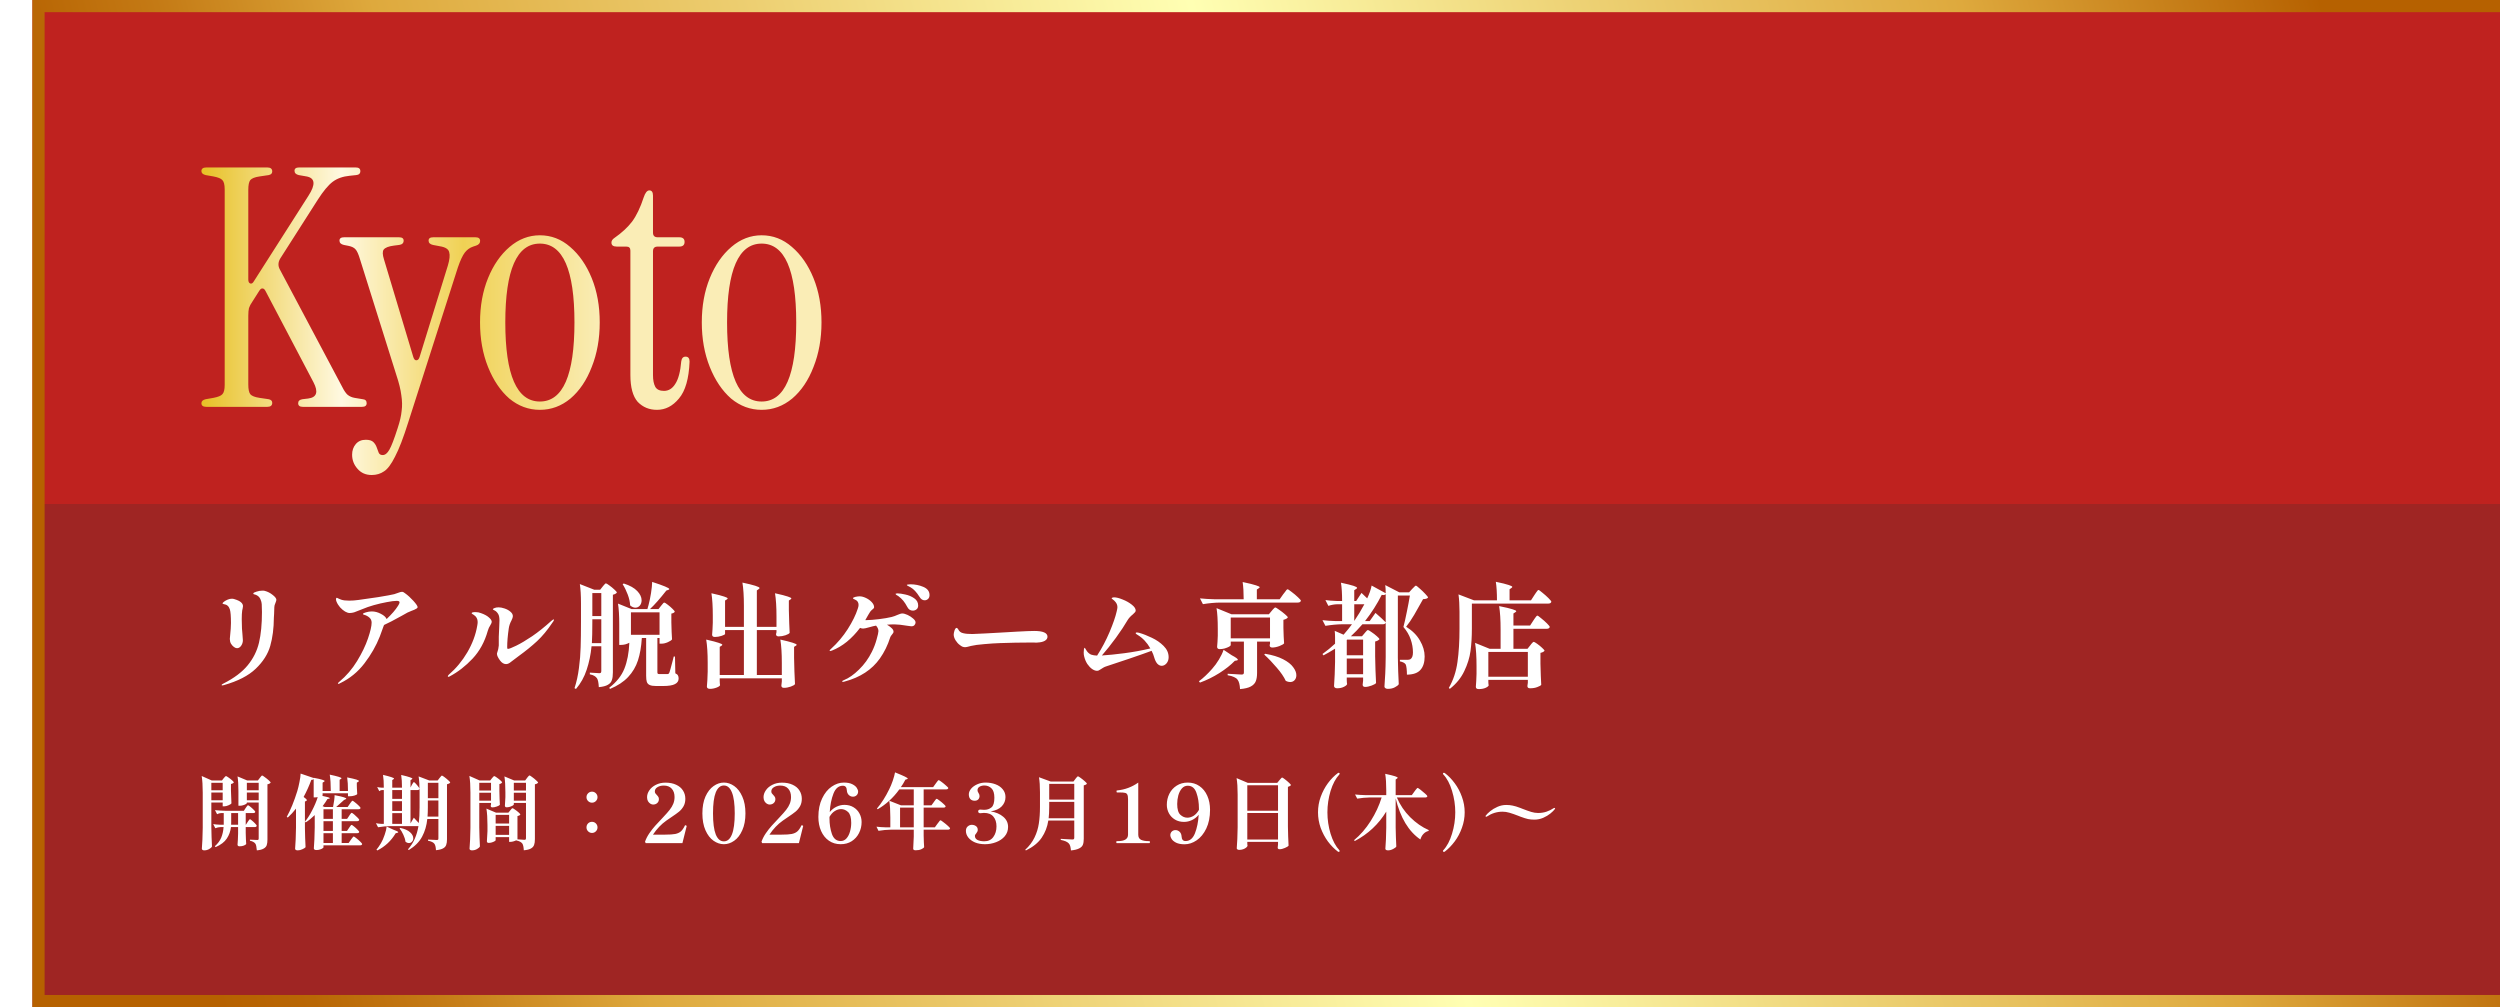 <svg width="350" height="141" viewBox="0 0 350 141" fill="none" xmlns="http://www.w3.org/2000/svg">
<g filter="url(#filter0_ii_42_10275)">
<rect width="350" height="141" fill="url(#paint0_linear_42_10275)"/>
<rect x="0.851" y="0.851" width="348.297" height="139.297" stroke="url(#paint1_linear_42_10275)" stroke-width="1.703"/>
<path d="M24.355 56.959C23.89 56.959 23.657 56.788 23.657 56.447C23.657 56.167 23.858 55.981 24.262 55.888L25.332 55.702C25.984 55.578 26.403 55.407 26.589 55.19C26.807 54.972 26.915 54.538 26.915 53.886V26.516C26.915 25.864 26.807 25.43 26.589 25.212C26.403 24.995 25.984 24.825 25.332 24.7L24.262 24.514C23.858 24.421 23.657 24.235 23.657 23.956C23.657 23.614 23.89 23.444 24.355 23.444H32.873C33.339 23.444 33.572 23.63 33.572 24.002C33.572 24.282 33.401 24.452 33.06 24.514L31.803 24.7C31.151 24.794 30.717 24.964 30.499 25.212C30.313 25.461 30.22 25.911 30.22 26.562V39.13C30.22 39.441 30.313 39.627 30.499 39.689C30.686 39.751 30.856 39.642 31.011 39.363L38.645 27.4C39.669 25.818 39.576 24.918 38.366 24.7L37.295 24.514C36.892 24.421 36.69 24.219 36.69 23.909C36.69 23.599 36.908 23.444 37.342 23.444H45.255C45.69 23.444 45.907 23.614 45.907 23.956C45.907 24.297 45.705 24.483 45.302 24.514L44.417 24.607C43.455 24.7 42.664 24.98 42.043 25.445C41.423 25.911 40.724 26.749 39.949 27.959L34.689 36.198C34.378 36.725 34.363 37.237 34.642 37.734L43.393 54.212C43.642 54.709 43.89 55.066 44.138 55.283C44.417 55.5 44.743 55.64 45.116 55.702L46.233 55.888C46.605 55.919 46.791 56.105 46.791 56.447C46.791 56.788 46.574 56.959 46.14 56.959H37.854C37.42 56.959 37.202 56.788 37.202 56.447C37.202 56.136 37.404 55.95 37.807 55.888L38.599 55.795C39.809 55.64 40.057 54.879 39.344 53.514L32.641 40.76C32.517 40.511 32.377 40.387 32.222 40.387C32.066 40.356 31.911 40.465 31.756 40.713L30.779 42.249C30.561 42.559 30.406 42.854 30.313 43.134C30.251 43.413 30.22 43.77 30.22 44.204V53.84C30.22 54.491 30.313 54.941 30.499 55.19C30.717 55.438 31.151 55.609 31.803 55.702L33.06 55.888C33.401 55.95 33.572 56.121 33.572 56.4C33.572 56.772 33.339 56.959 32.873 56.959H24.355ZM47.501 66.501C46.663 66.501 45.996 66.206 45.499 65.617C45.003 65.058 44.755 64.406 44.755 63.661C44.755 63.072 44.925 62.575 45.267 62.172C45.608 61.769 46.073 61.567 46.663 61.567C47.16 61.567 47.516 61.675 47.734 61.893C47.951 62.11 48.106 62.358 48.199 62.637C48.292 62.917 48.385 63.165 48.478 63.382C48.572 63.599 48.758 63.708 49.037 63.708C49.378 63.708 49.689 63.46 49.968 62.963C50.247 62.498 50.635 61.489 51.132 59.938C51.442 59.007 51.628 58.2 51.69 57.517C51.783 56.834 51.768 56.105 51.644 55.329C51.551 54.553 51.318 53.607 50.945 52.49L45.872 36.337C45.654 35.593 45.437 35.112 45.22 34.895C45.034 34.677 44.724 34.522 44.289 34.429L43.591 34.289C43.187 34.196 42.986 33.995 42.986 33.684C42.986 33.374 43.203 33.219 43.637 33.219H51.318C51.752 33.219 51.969 33.374 51.969 33.684C51.969 34.026 51.768 34.227 51.364 34.289L50.62 34.383C49.875 34.476 49.394 34.662 49.177 34.941C48.99 35.189 49.006 35.655 49.223 36.337L53.319 49.976C53.413 50.287 53.552 50.442 53.738 50.442C53.956 50.442 54.111 50.287 54.204 49.976L58.16 37.175C58.409 36.337 58.471 35.717 58.347 35.313C58.254 34.879 57.819 34.6 57.043 34.476L56.066 34.289C55.662 34.196 55.461 33.995 55.461 33.684C55.461 33.374 55.678 33.219 56.112 33.219H62.024C62.458 33.219 62.676 33.389 62.676 33.731C62.676 34.041 62.489 34.258 62.117 34.383L61.698 34.522C61.233 34.677 60.845 34.957 60.534 35.36C60.224 35.763 59.898 36.462 59.557 37.455L52.621 59.1C51.938 61.272 51.318 62.886 50.759 63.941C50.232 64.996 49.72 65.679 49.223 65.989C48.727 66.33 48.153 66.501 47.501 66.501ZM71.042 57.377C69.46 57.377 68.032 56.85 66.76 55.795C65.519 54.709 64.526 53.235 63.781 51.373C63.036 49.511 62.664 47.432 62.664 45.135C62.664 42.839 63.036 40.775 63.781 38.944C64.526 37.113 65.534 35.655 66.806 34.569C68.079 33.483 69.491 32.94 71.042 32.94C72.625 32.94 74.037 33.483 75.278 34.569C76.551 35.655 77.559 37.113 78.304 38.944C79.049 40.775 79.421 42.839 79.421 45.135C79.421 47.432 79.049 49.511 78.304 51.373C77.59 53.235 76.597 54.709 75.325 55.795C74.052 56.85 72.625 57.377 71.042 57.377ZM71.042 56.214C74.27 56.214 75.883 52.521 75.883 45.135C75.883 37.781 74.27 34.103 71.042 34.103C67.815 34.103 66.201 37.781 66.201 45.135C66.201 52.521 67.815 56.214 71.042 56.214ZM87.437 57.377C86.351 57.377 85.451 57.005 84.737 56.26C84.054 55.484 83.713 54.228 83.713 52.49V35.081C83.713 34.708 83.527 34.522 83.154 34.522H81.805C81.308 34.522 81.06 34.336 81.06 33.964C81.06 33.715 81.199 33.498 81.479 33.312C82.503 32.598 83.325 31.838 83.946 31.031C84.566 30.193 85.109 29.061 85.575 27.633C85.792 26.981 86.056 26.655 86.366 26.655C86.708 26.655 86.878 26.904 86.878 27.4V32.567C86.878 33.002 87.096 33.219 87.53 33.219H90.556C91.052 33.219 91.3 33.436 91.3 33.87C91.3 34.305 91.052 34.522 90.556 34.522H87.53C87.096 34.522 86.878 34.739 86.878 35.174V52.536C86.878 53.219 86.987 53.762 87.204 54.166C87.421 54.538 87.825 54.724 88.414 54.724C89.066 54.724 89.594 54.398 89.997 53.747C90.431 53.095 90.711 52.04 90.835 50.581C90.897 50.147 91.099 49.93 91.44 49.93C91.812 49.93 91.999 50.162 91.999 50.628C91.906 53.017 91.409 54.74 90.509 55.795C89.64 56.85 88.616 57.377 87.437 57.377ZM102.09 57.377C100.507 57.377 99.08 56.85 97.807 55.795C96.566 54.709 95.573 53.235 94.828 51.373C94.084 49.511 93.711 47.432 93.711 45.135C93.711 42.839 94.084 40.775 94.828 38.944C95.573 37.113 96.582 35.655 97.854 34.569C99.126 33.483 100.538 32.94 102.09 32.94C103.672 32.94 105.084 33.483 106.326 34.569C107.598 35.655 108.607 37.113 109.351 38.944C110.096 40.775 110.469 42.839 110.469 45.135C110.469 47.432 110.096 49.511 109.351 51.373C108.638 53.235 107.645 54.709 106.372 55.795C105.1 56.85 103.672 57.377 102.09 57.377ZM102.09 56.214C105.317 56.214 106.931 52.521 106.931 45.135C106.931 37.781 105.317 34.103 102.09 34.103C98.862 34.103 97.249 37.781 97.249 45.135C97.249 52.521 98.862 56.214 102.09 56.214Z" fill="url(#paint2_linear_42_10275)"/>
<path d="M26.569 95.963C26.516 95.963 26.49 95.942 26.49 95.899C26.49 95.868 26.511 95.836 26.553 95.804C26.607 95.772 26.67 95.735 26.744 95.693C28.228 94.94 29.356 94.093 30.13 93.15C30.914 92.196 31.444 91.136 31.719 89.971C31.995 88.805 32.133 87.374 32.133 85.679C32.133 85.414 32.122 85.049 32.101 84.582C32.09 84.37 32.037 84.159 31.942 83.947C31.857 83.724 31.725 83.549 31.544 83.422C31.417 83.337 31.301 83.279 31.195 83.247C31.089 83.215 31.015 83.194 30.972 83.184C30.94 83.162 30.924 83.131 30.924 83.088C30.924 83.004 31.068 82.919 31.354 82.834C31.64 82.739 31.915 82.691 32.18 82.691C32.35 82.691 32.466 82.701 32.53 82.723C32.933 82.829 33.303 83.019 33.642 83.295C33.982 83.56 34.151 83.788 34.151 83.978C34.151 84.053 34.109 84.196 34.024 84.407C33.918 84.641 33.865 84.837 33.865 84.996C33.865 85.218 33.854 85.531 33.833 85.933C33.812 86.188 33.801 86.373 33.801 86.49C33.791 87.963 33.621 89.277 33.293 90.432C32.964 91.576 32.286 92.641 31.258 93.626C30.241 94.601 28.758 95.364 26.808 95.915C26.649 95.947 26.569 95.963 26.569 95.963ZM28.636 90.749C28.509 90.749 28.366 90.691 28.207 90.575C28.048 90.458 27.91 90.304 27.793 90.114C27.687 89.912 27.634 89.69 27.634 89.446L27.666 89.096C27.751 88.302 27.793 87.677 27.793 87.221C27.793 86.257 27.74 85.615 27.634 85.298C27.497 84.874 27.221 84.635 26.808 84.582C26.681 84.561 26.617 84.524 26.617 84.471C26.617 84.418 26.686 84.339 26.824 84.233C26.962 84.127 27.131 84.031 27.332 83.947C27.534 83.862 27.73 83.819 27.921 83.819C28.037 83.819 28.143 83.835 28.238 83.867C28.705 84.005 29.028 84.159 29.208 84.328C29.388 84.487 29.478 84.667 29.478 84.868C29.478 84.953 29.462 85.059 29.43 85.186C29.399 85.303 29.378 85.398 29.367 85.472C29.325 85.759 29.303 86.161 29.303 86.68C29.303 86.967 29.314 87.406 29.335 88L29.399 88.763C29.441 89.165 29.462 89.457 29.462 89.637C29.462 89.912 29.383 90.167 29.224 90.4C29.065 90.633 28.869 90.749 28.636 90.749ZM52.144 83.041C52.547 83.327 52.944 83.687 53.336 84.121C53.728 84.556 53.924 84.847 53.924 84.996C53.924 85.07 53.882 85.133 53.797 85.186C53.596 85.314 53.352 85.425 53.066 85.52C52.875 85.594 52.69 85.674 52.509 85.759L51.715 86.204C50.613 86.818 49.786 87.247 49.235 87.491L49.187 87.587C49.081 87.915 48.896 88.424 48.631 89.112C48.123 90.405 47.407 91.656 46.485 92.864C45.563 94.071 44.43 94.999 43.084 95.645C42.978 95.709 42.898 95.74 42.846 95.74C42.792 95.74 42.766 95.714 42.766 95.661C42.766 95.629 42.835 95.555 42.973 95.438C43.947 94.623 44.774 93.658 45.452 92.546C46.13 91.433 46.639 90.379 46.978 89.382C47.317 88.386 47.487 87.65 47.487 87.173C47.487 86.876 47.381 86.638 47.169 86.458C46.957 86.267 46.687 86.129 46.358 86.045C46.305 86.023 46.279 85.992 46.279 85.949C46.279 85.875 46.416 85.801 46.692 85.727C46.968 85.642 47.238 85.6 47.503 85.6C47.937 85.6 48.361 85.711 48.774 85.933C49.198 86.145 49.468 86.389 49.585 86.665C50.305 85.986 50.84 85.367 51.19 84.805C51.328 84.593 51.397 84.434 51.397 84.328C51.397 84.19 51.264 84.121 50.999 84.121C50.671 84.121 50.21 84.18 49.617 84.296C49.034 84.402 48.419 84.545 47.773 84.725C47.264 84.863 46.666 85.075 45.977 85.361C45.574 85.531 45.261 85.653 45.039 85.727C44.816 85.79 44.605 85.822 44.403 85.822C44.223 85.822 44.011 85.753 43.767 85.615C43.524 85.467 43.291 85.271 43.068 85.027C42.846 84.773 42.676 84.498 42.559 84.201C42.517 84.084 42.496 83.984 42.496 83.899C42.496 83.761 42.533 83.692 42.607 83.692C42.649 83.692 42.734 83.729 42.861 83.803C42.989 83.867 43.105 83.915 43.211 83.947C43.465 84.042 43.842 84.09 44.34 84.09C44.763 84.09 45.198 84.058 45.643 83.994C46.332 83.909 47.254 83.777 48.409 83.597C49.574 83.406 50.321 83.268 50.65 83.184C50.862 83.12 51.015 83.067 51.111 83.025C51.407 82.908 51.625 82.85 51.762 82.85C51.858 82.85 51.985 82.913 52.144 83.041ZM66.306 92.975C65.999 92.975 65.718 92.805 65.463 92.466C65.177 92.074 65.034 91.767 65.034 91.544C65.034 91.47 65.05 91.396 65.082 91.322C65.188 91.046 65.257 90.728 65.289 90.368V89.7V89.144C65.31 88.498 65.331 88.026 65.352 87.73C65.373 87.284 65.384 86.998 65.384 86.871C65.384 86.469 65.326 86.166 65.209 85.965C65.061 85.722 64.897 85.557 64.716 85.472C64.547 85.388 64.462 85.335 64.462 85.314C64.462 85.239 64.542 85.176 64.701 85.123C64.859 85.059 65.05 85.027 65.273 85.027C65.506 85.027 65.781 85.08 66.099 85.186C66.417 85.292 66.687 85.441 66.91 85.631C67.143 85.822 67.26 86.034 67.26 86.267C67.26 86.405 67.196 86.601 67.069 86.855C66.868 87.226 66.74 87.597 66.687 87.968C66.539 88.985 66.465 89.87 66.465 90.622C66.465 90.771 66.497 90.845 66.56 90.845C66.73 90.845 67.117 90.697 67.721 90.4C68.335 90.103 69.077 89.663 69.946 89.081C70.815 88.487 71.71 87.772 72.632 86.935C72.812 86.786 72.923 86.712 72.966 86.712C72.976 86.712 72.987 86.718 72.998 86.728C73.008 86.739 73.013 86.755 73.013 86.776C73.013 86.861 72.945 86.988 72.807 87.157C72.097 88.217 71.376 89.086 70.645 89.764C69.914 90.442 69.066 91.131 68.102 91.83C67.646 92.159 67.281 92.434 67.005 92.657C66.761 92.869 66.528 92.975 66.306 92.975ZM58.231 94.755C58.178 94.755 58.152 94.728 58.152 94.675C58.152 94.623 58.2 94.548 58.295 94.453C59.312 93.573 60.176 92.53 60.886 91.322C61.596 90.103 62.057 88.869 62.269 87.618C62.311 87.406 62.332 87.226 62.332 87.078C62.332 86.643 62.147 86.31 61.776 86.076C61.755 86.066 61.702 86.034 61.617 85.981C61.532 85.928 61.49 85.886 61.49 85.854C61.49 85.748 61.67 85.695 62.03 85.695C62.316 85.695 62.571 85.743 62.793 85.838C63.281 86.008 63.651 86.209 63.906 86.442C64.171 86.665 64.303 86.871 64.303 87.062C64.303 87.157 64.245 87.3 64.128 87.491C63.948 87.767 63.821 88.042 63.747 88.318C63.312 89.865 62.602 91.163 61.617 92.212C60.642 93.25 59.577 94.077 58.422 94.691C58.337 94.734 58.274 94.755 58.231 94.755ZM88.002 84.821C88.055 84.768 88.108 84.704 88.161 84.63C88.214 84.556 88.267 84.492 88.32 84.439C88.373 84.386 88.421 84.36 88.463 84.36C88.526 84.36 88.68 84.455 88.924 84.646C89.168 84.826 89.395 85.022 89.607 85.234C89.819 85.435 89.925 85.573 89.925 85.647C89.851 85.775 89.692 85.859 89.448 85.902V87.141C89.47 88.148 89.501 88.938 89.544 89.51C89.48 89.626 89.284 89.759 88.956 89.907C88.638 90.045 88.346 90.114 88.082 90.114H87.795V89.319H87.493V94.119C87.493 94.215 87.515 94.283 87.557 94.326C87.599 94.358 87.684 94.373 87.811 94.373H88.924C88.987 94.363 89.035 94.347 89.067 94.326C89.099 94.294 89.136 94.236 89.178 94.151C89.231 94.013 89.379 93.478 89.623 92.546L89.782 91.91H89.957L90.005 94.262C90.195 94.347 90.317 94.448 90.37 94.564C90.434 94.67 90.466 94.813 90.466 94.993C90.466 95.343 90.296 95.603 89.957 95.772C89.629 95.952 89.062 96.042 88.256 96.042H87.319C86.916 96.042 86.614 95.995 86.413 95.899C86.222 95.815 86.089 95.671 86.015 95.47C85.952 95.279 85.92 94.988 85.92 94.596V89.319H85.316C85.242 90.527 85.061 91.571 84.775 92.45C84.489 93.33 84.028 94.109 83.393 94.787C82.767 95.454 81.92 96.011 80.849 96.456L80.754 96.281C81.761 95.507 82.465 94.623 82.868 93.626C83.271 92.62 83.504 91.406 83.567 89.987C83.409 90.071 83.223 90.145 83.011 90.209C82.799 90.262 82.593 90.288 82.391 90.288H82.153V87.427C82.153 86.188 82.094 85.213 81.978 84.503L83.869 85.266H86.095C86.169 84.969 86.222 84.784 86.254 84.71C86.391 84.19 86.508 83.629 86.603 83.025C86.699 82.41 86.752 81.891 86.762 81.467C88.362 81.986 89.162 82.32 89.162 82.468C89.162 82.511 89.12 82.548 89.035 82.58L88.749 82.675C87.859 83.809 87.096 84.672 86.46 85.266H87.652L88.002 84.821ZM79.832 82.119C79.875 82.066 79.928 82.002 79.991 81.928C80.065 81.843 80.124 81.78 80.166 81.737C80.208 81.695 80.251 81.674 80.293 81.674C80.357 81.674 80.516 81.769 80.77 81.96C81.024 82.14 81.263 82.336 81.485 82.548C81.708 82.749 81.819 82.887 81.819 82.961C81.724 83.099 81.538 83.2 81.263 83.263V94.135C81.263 94.591 81.215 94.951 81.12 95.216C81.035 95.491 80.849 95.709 80.563 95.868C80.288 96.037 79.864 96.148 79.292 96.201C79.26 95.576 79.175 95.163 79.037 94.962C78.942 94.824 78.82 94.713 78.672 94.628C78.523 94.532 78.312 94.458 78.036 94.405V94.167C78.757 94.22 79.196 94.246 79.355 94.246C79.461 94.246 79.535 94.225 79.578 94.183C79.62 94.13 79.641 94.05 79.641 93.944V90.479H78.275C78.158 91.666 77.93 92.763 77.591 93.769C77.263 94.776 76.764 95.671 76.097 96.456L75.89 96.344C76.176 95.486 76.383 94.548 76.51 93.531C76.648 92.514 76.727 91.539 76.749 90.606C76.78 89.663 76.796 88.487 76.796 87.078V84.455C76.796 83.364 76.743 82.468 76.637 81.769L78.656 82.564H79.483L79.832 82.119ZM82.789 81.69C83.647 81.965 84.277 82.32 84.68 82.754C85.083 83.178 85.284 83.608 85.284 84.042C85.284 84.339 85.199 84.588 85.03 84.789C84.86 84.98 84.654 85.075 84.41 85.075C84.166 85.075 83.922 84.969 83.679 84.757C83.657 84.28 83.546 83.777 83.345 83.247C83.144 82.707 82.905 82.219 82.63 81.785L82.789 81.69ZM79.641 86.251V83.025H78.386V86.251H79.641ZM87.795 88.874V85.727H83.79V88.874H87.795ZM78.386 87.078C78.386 88.36 78.365 89.346 78.322 90.034H79.641V86.696H78.386V87.078ZM104.914 92.8C104.914 91.465 104.845 90.379 104.707 89.541C106.233 89.881 106.996 90.124 106.996 90.273C106.996 90.315 106.959 90.357 106.885 90.4L106.63 90.559V92.116C106.652 93.409 106.694 94.628 106.758 95.772C106.694 95.889 106.498 96.005 106.17 96.122C105.841 96.238 105.523 96.297 105.216 96.297C104.972 96.297 104.85 96.191 104.85 95.979C104.85 95.979 104.871 95.788 104.914 95.407V94.962H96.219V95.311C96.23 95.449 96.235 95.571 96.235 95.677C96.246 95.783 96.257 95.862 96.267 95.915C96.246 96.032 96.082 96.148 95.775 96.265C95.467 96.382 95.16 96.44 94.853 96.44C94.704 96.44 94.593 96.408 94.519 96.344C94.455 96.281 94.423 96.207 94.423 96.122C94.476 95.603 94.513 94.903 94.535 94.024V92.8C94.535 91.465 94.466 90.379 94.328 89.541C95.176 89.732 95.764 89.886 96.092 90.002C96.421 90.108 96.585 90.198 96.585 90.273C96.585 90.304 96.548 90.347 96.474 90.4L96.219 90.559V94.501H99.605V88.206H96.967V88.747C96.967 88.821 96.808 88.911 96.49 89.017C96.172 89.123 95.859 89.176 95.552 89.176C95.287 89.176 95.155 89.07 95.155 88.858C95.197 88.413 95.229 87.851 95.25 87.173V86.156C95.25 84.916 95.186 83.883 95.059 83.056C95.918 83.247 96.511 83.401 96.839 83.517C97.168 83.623 97.332 83.713 97.332 83.788C97.332 83.819 97.295 83.862 97.221 83.915L96.967 84.074V87.761H99.605V84.821C99.605 83.486 99.536 82.4 99.398 81.562C100.998 81.901 101.799 82.156 101.799 82.325C101.799 82.368 101.761 82.415 101.687 82.468L101.417 82.659V87.761H104.167V86.315C104.167 84.98 104.098 83.894 103.96 83.056C104.829 83.247 105.428 83.401 105.756 83.517C106.085 83.623 106.249 83.713 106.249 83.788C106.249 83.819 106.212 83.862 106.138 83.915L105.899 84.074V85.409C105.931 86.797 105.968 87.862 106.011 88.604C105.947 88.71 105.751 88.821 105.422 88.938C105.105 89.043 104.787 89.096 104.469 89.096C104.225 89.096 104.103 88.99 104.103 88.778C104.114 88.768 104.135 88.678 104.167 88.508V88.206H101.417V94.501H104.914V92.8ZM122.907 81.801C123.553 81.801 124.162 81.923 124.734 82.166C125.307 82.41 125.593 82.792 125.593 83.311C125.593 83.544 125.524 83.724 125.386 83.851C125.248 83.978 125.089 84.042 124.909 84.042C124.623 84.042 124.385 83.883 124.194 83.565C123.971 83.215 123.765 82.94 123.574 82.739C123.394 82.537 123.177 82.362 122.922 82.214C122.816 82.15 122.705 82.092 122.589 82.039C122.472 81.986 122.414 81.939 122.414 81.896C122.414 81.864 122.467 81.843 122.573 81.833C122.679 81.811 122.79 81.801 122.907 81.801ZM121.079 83.072C121.375 83.072 121.752 83.125 122.207 83.231C122.663 83.327 123.076 83.501 123.447 83.756C123.818 84.01 124.003 84.349 124.003 84.773C124.003 85.017 123.924 85.197 123.765 85.314C123.616 85.43 123.447 85.488 123.256 85.488C122.917 85.488 122.663 85.324 122.493 84.996C122.303 84.635 122.112 84.339 121.921 84.106C121.73 83.872 121.492 83.65 121.206 83.438C121.153 83.406 121.079 83.364 120.983 83.311C120.888 83.247 120.84 83.194 120.84 83.152C120.84 83.131 120.861 83.115 120.904 83.104C120.957 83.083 121.015 83.072 121.079 83.072ZM121.778 85.886C121.979 85.886 122.228 85.955 122.525 86.092C122.822 86.23 123.081 86.4 123.304 86.601C123.526 86.792 123.638 86.972 123.638 87.141C123.638 87.279 123.585 87.406 123.479 87.523C123.383 87.629 123.24 87.682 123.05 87.682C123.039 87.682 122.875 87.661 122.557 87.618C121.73 87.481 121.105 87.412 120.681 87.412C120.363 87.412 120.014 87.427 119.632 87.459C119.855 87.587 120.03 87.708 120.157 87.825C120.422 88.026 120.554 88.228 120.554 88.429C120.554 88.503 120.533 88.572 120.491 88.635C120.448 88.699 120.4 88.763 120.348 88.826C120.21 88.985 120.125 89.118 120.093 89.224C119.744 90.326 119.261 91.311 118.647 92.18C117.534 93.759 115.881 94.84 113.688 95.422C113.603 95.454 113.529 95.47 113.465 95.47C113.402 95.47 113.37 95.444 113.37 95.391C113.37 95.338 113.449 95.279 113.608 95.216C114.297 94.94 115.002 94.448 115.722 93.738C116.453 93.028 117.052 92.201 117.518 91.258C117.804 90.686 118.027 90.103 118.186 89.51C118.355 88.916 118.44 88.529 118.44 88.349C118.44 88.095 118.329 87.841 118.106 87.587C117.894 87.618 117.566 87.698 117.121 87.825C116.729 87.941 116.453 88 116.294 88C116.157 88 116.014 87.968 115.865 87.904C115.304 88.646 114.689 89.293 114.021 89.844C113.354 90.384 112.655 90.797 111.923 91.083C111.807 91.126 111.727 91.147 111.685 91.147C111.632 91.147 111.605 91.126 111.605 91.083C111.605 91.03 111.674 90.945 111.812 90.829C112.713 90.013 113.492 89.091 114.149 88.063C114.806 87.025 115.272 86.076 115.547 85.218C115.622 85.006 115.659 84.831 115.659 84.694C115.659 84.333 115.494 84.084 115.166 83.947C115.134 83.925 115.076 83.899 114.991 83.867C114.917 83.835 114.88 83.798 114.88 83.756C114.88 83.682 114.986 83.618 115.198 83.565C115.42 83.512 115.622 83.486 115.802 83.486C116.067 83.486 116.358 83.56 116.676 83.708C116.994 83.856 117.264 84.047 117.486 84.28C117.709 84.513 117.826 84.752 117.836 84.996C117.836 85.059 117.81 85.123 117.757 85.186C117.704 85.25 117.619 85.324 117.502 85.409C117.365 85.515 117.2 85.743 117.01 86.092C116.925 86.262 116.787 86.506 116.596 86.823H116.66C117.222 86.813 117.841 86.765 118.52 86.68C119.208 86.596 119.796 86.495 120.284 86.379C120.57 86.304 120.851 86.204 121.126 86.076C121.243 86.023 121.354 85.981 121.46 85.949C121.577 85.907 121.683 85.886 121.778 85.886ZM130.568 90.606C130.451 90.606 130.335 90.585 130.218 90.543C130.112 90.501 129.985 90.421 129.837 90.304C129.614 90.145 129.413 89.923 129.233 89.637C129.063 89.351 128.978 89.086 128.978 88.842C128.978 88.694 129.015 88.503 129.09 88.27C129.174 88.026 129.275 87.904 129.392 87.904C129.434 87.904 129.471 87.925 129.503 87.968C129.545 88 129.582 88.047 129.614 88.111C129.752 88.408 129.99 88.588 130.329 88.651C130.615 88.726 131.034 88.763 131.585 88.763C131.818 88.763 132.412 88.736 133.365 88.683C134.319 88.63 135.082 88.588 135.654 88.556L137.847 88.429C138.992 88.365 139.792 88.334 140.248 88.334C141.487 88.334 142.107 88.604 142.107 89.144C142.107 89.377 141.98 89.568 141.726 89.716C141.482 89.854 141.148 89.934 140.724 89.955C140.661 89.965 140.587 89.971 140.502 89.971C140.417 89.96 140.327 89.955 140.232 89.955H139.58C138.319 89.955 136.947 89.981 135.463 90.034C134.806 90.055 134.07 90.103 133.254 90.177C132.449 90.241 131.829 90.326 131.394 90.432C131.288 90.453 131.145 90.49 130.965 90.543C130.796 90.585 130.663 90.606 130.568 90.606ZM154.918 88.588C155.48 88.747 156.079 88.98 156.714 89.287C157.35 89.584 157.901 89.965 158.367 90.432C158.834 90.898 159.067 91.422 159.067 92.005C159.067 92.355 158.966 92.646 158.765 92.879C158.563 93.102 158.341 93.213 158.097 93.213C157.875 93.213 157.668 93.112 157.477 92.911C157.297 92.699 157.154 92.408 157.048 92.037C156.974 91.751 156.852 91.444 156.683 91.115C155.973 91.38 154.934 91.746 153.567 92.212C152.211 92.667 151.162 93.017 150.42 93.261C150.208 93.324 150.044 93.393 149.927 93.468C149.811 93.531 149.684 93.611 149.546 93.706C149.44 93.78 149.35 93.833 149.276 93.865C149.212 93.897 149.127 93.912 149.021 93.912C148.831 93.912 148.613 93.833 148.37 93.674C148.126 93.504 147.898 93.266 147.686 92.959C147.485 92.651 147.337 92.296 147.241 91.894C147.199 91.756 147.178 91.576 147.178 91.353C147.178 91.195 147.188 91.046 147.209 90.908C147.241 90.76 147.273 90.686 147.305 90.686C147.337 90.686 147.384 90.749 147.448 90.877C147.522 91.004 147.586 91.105 147.639 91.179C147.819 91.412 148.02 91.571 148.243 91.656C148.465 91.73 148.735 91.772 149.053 91.783C149.721 90.755 150.304 89.653 150.802 88.477C151.3 87.29 151.628 86.341 151.787 85.631C151.861 85.335 151.898 85.128 151.898 85.011C151.898 84.747 151.813 84.508 151.644 84.296C151.517 84.137 151.39 84.016 151.262 83.931C151.146 83.846 151.088 83.793 151.088 83.772C151.088 83.729 151.119 83.698 151.183 83.676C151.257 83.645 151.342 83.629 151.437 83.629C151.745 83.629 152.142 83.729 152.629 83.931C153.117 84.121 153.541 84.36 153.901 84.646C154.272 84.932 154.457 85.208 154.457 85.472C154.457 85.557 154.426 85.637 154.362 85.711C154.309 85.775 154.208 85.875 154.06 86.013C153.742 86.267 153.498 86.532 153.329 86.808C152.926 87.507 152.38 88.334 151.692 89.287C151.003 90.23 150.346 91.057 149.721 91.767C150.6 91.714 151.649 91.608 152.868 91.449C154.097 91.29 155.31 91.067 156.508 90.781C156.031 89.944 155.437 89.314 154.728 88.89C154.653 88.847 154.59 88.805 154.537 88.763C154.484 88.72 154.457 88.683 154.457 88.651C154.457 88.577 154.516 88.54 154.632 88.54C154.717 88.54 154.812 88.556 154.918 88.588ZM175.104 83.2C175.168 83.125 175.247 83.025 175.343 82.897C175.438 82.76 175.512 82.659 175.565 82.596C175.629 82.532 175.682 82.5 175.724 82.5C175.788 82.5 175.973 82.622 176.281 82.866C176.598 83.099 176.895 83.348 177.171 83.613C177.446 83.867 177.584 84.031 177.584 84.106C177.542 84.275 177.393 84.36 177.139 84.36H166.251C165.499 84.37 164.704 84.445 163.867 84.582L163.454 83.772C164.036 83.835 164.741 83.878 165.568 83.899H169.573C169.573 82.935 169.525 82.129 169.43 81.483C170.331 81.674 170.951 81.827 171.29 81.944C171.639 82.05 171.814 82.14 171.814 82.214C171.814 82.257 171.772 82.304 171.687 82.357L171.417 82.532V83.899H174.612L175.104 83.2ZM173.499 85.52C173.531 85.478 173.584 85.414 173.658 85.329C173.743 85.234 173.812 85.165 173.865 85.123C173.918 85.07 173.965 85.043 174.008 85.043C174.071 85.043 174.246 85.149 174.532 85.361C174.829 85.562 175.104 85.775 175.359 85.997C175.624 86.219 175.756 86.368 175.756 86.442C175.65 86.59 175.443 86.702 175.136 86.776V87.904C175.157 88.816 175.189 89.536 175.232 90.066C175.168 90.172 174.951 90.299 174.58 90.448C174.209 90.585 173.875 90.654 173.578 90.654C173.335 90.654 173.213 90.548 173.213 90.336C173.224 90.304 173.229 90.273 173.229 90.241C173.239 90.198 173.25 90.156 173.261 90.114V89.828H171.449V94.215C171.449 94.681 171.39 95.062 171.274 95.359C171.157 95.666 170.924 95.915 170.574 96.106C170.225 96.297 169.721 96.418 169.064 96.472C169.033 95.846 168.916 95.407 168.715 95.152C168.609 95.004 168.445 94.882 168.222 94.787C168.01 94.681 167.713 94.596 167.332 94.532V94.326C168.413 94.4 169.059 94.437 169.271 94.437C169.398 94.437 169.483 94.416 169.525 94.373C169.578 94.331 169.605 94.262 169.605 94.167V89.828H167.761V90.304C167.761 90.368 167.682 90.448 167.523 90.543C167.364 90.628 167.162 90.707 166.919 90.781C166.675 90.845 166.437 90.877 166.203 90.877C166.087 90.877 165.997 90.845 165.933 90.781C165.88 90.718 165.854 90.644 165.854 90.559C165.896 90.156 165.928 89.637 165.949 89.001V88.047C165.949 86.818 165.891 85.849 165.774 85.139L167.872 85.997H173.102L173.499 85.52ZM167.761 86.458V89.367H173.261V86.458H167.761ZM167.904 91.735C168.476 92.032 168.762 92.244 168.762 92.371C168.762 92.413 168.709 92.445 168.603 92.466L168.333 92.514C167.772 93.097 167.051 93.669 166.172 94.23C165.292 94.781 164.386 95.227 163.454 95.566L163.311 95.375C163.915 94.93 164.529 94.352 165.154 93.642C165.504 93.25 165.822 92.816 166.108 92.339C166.405 91.852 166.622 91.396 166.76 90.972L167.904 91.735ZM172.577 91.528C173.594 91.698 174.432 91.952 175.088 92.291C175.745 92.63 176.217 93.001 176.503 93.404C176.8 93.796 176.948 94.172 176.948 94.532C176.948 94.808 176.869 95.036 176.71 95.216C176.551 95.396 176.339 95.486 176.074 95.486C175.883 95.486 175.682 95.433 175.47 95.327C175.205 94.755 174.786 94.14 174.214 93.483C173.653 92.816 173.065 92.201 172.45 91.64L172.577 91.528ZM186.501 88.651C186.533 88.609 186.586 88.545 186.66 88.461C186.734 88.376 186.792 88.312 186.835 88.27C186.888 88.228 186.935 88.206 186.978 88.206C187.041 88.206 187.205 88.302 187.47 88.492C187.746 88.673 188 88.869 188.233 89.081C188.466 89.282 188.583 89.42 188.583 89.494C188.456 89.642 188.255 89.748 187.979 89.812V91.894C188 93.208 188.043 94.453 188.106 95.629C188.032 95.735 187.825 95.852 187.486 95.979C187.147 96.106 186.845 96.169 186.58 96.169C186.347 96.169 186.231 96.064 186.231 95.852C186.231 95.83 186.252 95.645 186.294 95.295V94.85H184.005V95.184C184.016 95.311 184.021 95.428 184.021 95.534C184.032 95.64 184.042 95.719 184.053 95.772C184.021 95.899 183.873 96.026 183.608 96.154C183.343 96.291 183.025 96.36 182.654 96.36C182.517 96.36 182.411 96.329 182.336 96.265C182.262 96.201 182.225 96.127 182.225 96.042C182.299 95.036 182.347 93.912 182.368 92.673V90.813C181.743 91.205 181.203 91.518 180.747 91.751L180.604 91.56C181.25 91.094 181.838 90.612 182.368 90.114V89.255C182.368 88.916 182.352 88.604 182.321 88.318L183.56 88.858C184.048 88.296 184.44 87.809 184.737 87.396H183.401C182.649 87.406 181.854 87.481 181.017 87.618L180.604 86.823C181.123 86.887 181.748 86.93 182.479 86.951H183.354V84.598H182.638C182.246 84.609 181.844 84.683 181.43 84.821L181.017 84.01C181.452 84.074 181.981 84.116 182.607 84.137H183.354C183.354 83.099 183.301 82.246 183.195 81.578C184.064 81.769 184.657 81.917 184.975 82.023C185.293 82.129 185.452 82.225 185.452 82.309C185.452 82.352 185.409 82.4 185.325 82.453L185.054 82.627V84.137H185.325L186.072 83.009C186.347 83.263 186.612 83.517 186.866 83.772C187.004 83.486 187.131 83.178 187.248 82.85C187.364 82.511 187.444 82.219 187.486 81.976L189.457 83.056C189.457 82.59 189.436 82.209 189.394 81.912L191.365 82.929H192.731L193.145 82.468C193.187 82.426 193.251 82.362 193.335 82.278C193.42 82.182 193.489 82.113 193.542 82.071C193.595 82.018 193.643 81.992 193.685 81.992C193.749 81.992 193.918 82.119 194.194 82.373C194.48 82.617 194.75 82.876 195.004 83.152C195.259 83.417 195.386 83.586 195.386 83.66C195.322 83.735 195.238 83.788 195.132 83.819C195.036 83.851 194.888 83.872 194.687 83.883C194.241 84.699 193.828 85.43 193.447 86.076C193.065 86.723 192.689 87.279 192.318 87.745C193.187 88.286 193.834 88.932 194.257 89.684C194.692 90.426 194.909 91.168 194.909 91.91C194.909 92.726 194.713 93.351 194.321 93.785C193.939 94.22 193.309 94.442 192.429 94.453C192.429 94.146 192.414 93.854 192.382 93.579C192.35 93.293 192.302 93.097 192.239 92.991C192.09 92.8 191.825 92.667 191.444 92.593V92.371H192.557C192.684 92.371 192.8 92.344 192.906 92.291C193.15 92.143 193.272 91.825 193.272 91.338C193.272 90.723 193.166 90.114 192.954 89.51C192.742 88.895 192.403 88.318 191.937 87.777C192.085 87.226 192.244 86.522 192.414 85.663C192.594 84.794 192.737 84.031 192.843 83.374H191.158V92.053C191.179 93.367 191.221 94.612 191.285 95.788C191.2 95.936 191.02 96.079 190.745 96.217C190.48 96.366 190.151 96.44 189.759 96.44C189.611 96.44 189.494 96.408 189.41 96.344C189.325 96.281 189.282 96.207 189.282 96.122C189.325 95.497 189.362 94.893 189.394 94.31C189.425 93.716 189.447 92.943 189.457 91.989V87.189C189.394 87.327 189.261 87.396 189.06 87.396H186.199C185.658 88.021 185.118 88.582 184.578 89.081H186.135L186.501 88.651ZM189.457 83.184C189.372 83.268 189.266 83.311 189.139 83.311C189.108 83.311 189.028 83.3 188.901 83.279C188.255 84.561 187.476 85.785 186.564 86.951H187.216L188.027 85.806C188.652 86.347 189.129 86.786 189.457 87.126V83.184ZM185.054 86.935C185.563 86.193 186.035 85.414 186.469 84.598H185.054V86.935ZM186.294 91.735V89.541H184.053L184.005 89.605V91.735H186.294ZM184.005 92.196V94.389H186.294V92.196H184.005ZM210.263 83.327C210.316 83.242 210.39 83.131 210.486 82.993C210.581 82.855 210.655 82.754 210.708 82.691C210.761 82.627 210.809 82.596 210.851 82.596C210.915 82.596 211.095 82.723 211.392 82.977C211.699 83.221 211.985 83.475 212.25 83.74C212.515 84.005 212.647 84.174 212.647 84.249C212.605 84.418 212.457 84.503 212.202 84.503H201.521V88.016C201.521 89.16 201.458 90.204 201.33 91.147C201.203 92.079 200.912 93.017 200.456 93.96C200.011 94.903 199.338 95.73 198.438 96.44L198.295 96.313C198.92 95.221 199.322 94.013 199.503 92.689C199.693 91.364 199.789 89.806 199.789 88.016V85.647C199.789 84.694 199.741 83.883 199.646 83.215L201.807 84.042H205.034C205.034 82.982 204.981 82.119 204.875 81.451C205.744 81.631 206.343 81.78 206.671 81.896C207.01 82.002 207.18 82.092 207.18 82.166C207.18 82.209 207.143 82.257 207.068 82.309L206.798 82.5V84.042H209.802L210.263 83.327ZM209.691 90.352C209.744 90.288 209.797 90.22 209.85 90.145C209.914 90.071 209.972 90.008 210.025 89.955C210.088 89.891 210.141 89.859 210.184 89.859C210.247 89.859 210.406 89.949 210.661 90.13C210.915 90.31 211.148 90.501 211.36 90.702C211.582 90.903 211.694 91.041 211.694 91.115C211.577 91.253 211.386 91.348 211.122 91.401V92.927C211.153 94.209 211.19 95.195 211.233 95.883C211.159 95.979 210.978 96.079 210.692 96.185C210.406 96.302 210.062 96.36 209.659 96.36C209.415 96.36 209.294 96.254 209.294 96.042C209.294 96.032 209.315 95.878 209.357 95.581V95.184H203.826V95.47C203.836 95.576 203.842 95.671 203.842 95.756C203.852 95.852 203.863 95.915 203.874 95.947C203.842 96.064 203.699 96.18 203.444 96.297C203.19 96.413 202.867 96.472 202.475 96.472C202.21 96.472 202.077 96.366 202.077 96.154C202.12 95.666 202.152 95.062 202.173 94.342V93.261C202.173 91.926 202.104 90.84 201.966 90.002L204.001 90.829H205.543V88.111C205.543 86.776 205.474 85.69 205.336 84.853C206.237 85.033 206.862 85.181 207.211 85.298C207.561 85.404 207.736 85.494 207.736 85.568C207.736 85.61 207.694 85.658 207.609 85.711L207.339 85.886V87.571H209.675L210.12 86.887C210.163 86.823 210.226 86.728 210.311 86.601C210.406 86.463 210.48 86.363 210.533 86.299C210.597 86.225 210.65 86.188 210.692 86.188C210.756 86.188 210.931 86.31 211.217 86.553C211.514 86.786 211.789 87.03 212.043 87.284C212.298 87.539 212.425 87.703 212.425 87.777C212.382 87.947 212.239 88.031 211.996 88.031H207.339V90.829H209.31L209.691 90.352ZM209.357 94.739V91.274H203.826V94.739H209.357Z" fill="white"/>
<path d="M30.018 112.432C30.018 112.47 29.966 112.52 29.86 112.58C29.761 112.641 29.633 112.694 29.474 112.739C29.322 112.784 29.171 112.807 29.02 112.807H28.838V110.775C28.838 109.897 28.796 109.204 28.713 108.697L30.064 109.265H31.563L31.824 108.924C31.854 108.886 31.892 108.837 31.937 108.777C31.99 108.709 32.032 108.659 32.062 108.629C32.1 108.591 32.134 108.572 32.164 108.572C32.21 108.572 32.331 108.648 32.528 108.799C32.732 108.943 32.921 109.095 33.095 109.254C33.269 109.413 33.356 109.518 33.356 109.571C33.25 109.693 33.099 109.768 32.902 109.799V117.53C32.902 117.863 32.868 118.128 32.8 118.325C32.732 118.522 32.588 118.681 32.369 118.802C32.157 118.93 31.839 119.014 31.415 119.051C31.377 118.582 31.313 118.276 31.222 118.132C31.139 118.018 31.04 117.931 30.927 117.871C30.821 117.803 30.662 117.746 30.45 117.7V117.553C31.003 117.583 31.343 117.598 31.472 117.598C31.547 117.598 31.6 117.583 31.631 117.553C31.661 117.515 31.676 117.458 31.676 117.383V112.353H30.018V112.432ZM26.771 108.958C26.809 108.921 26.862 108.86 26.93 108.777C26.999 108.693 27.055 108.652 27.101 108.652C27.146 108.652 27.26 108.716 27.441 108.845C27.631 108.974 27.805 109.11 27.964 109.254C28.122 109.397 28.202 109.496 28.202 109.549C28.111 109.655 27.975 109.727 27.793 109.764V110.695C27.808 111.445 27.831 112.039 27.861 112.478C27.816 112.554 27.68 112.641 27.453 112.739C27.233 112.837 27.033 112.887 26.851 112.887H26.635V112.353H25.046V115.838C25.061 116.777 25.091 117.666 25.137 118.507C25.084 118.635 24.951 118.756 24.739 118.87C24.527 118.991 24.297 119.051 24.047 119.051C23.948 119.051 23.869 119.029 23.808 118.983C23.748 118.938 23.718 118.885 23.718 118.824C23.748 118.378 23.774 117.946 23.797 117.53C23.82 117.106 23.835 116.554 23.842 115.873V110.968C23.842 110.014 23.793 109.238 23.695 108.64L25.103 109.265H26.533L26.771 108.958ZM26.635 110.639V109.594H25.046V110.639H26.635ZM31.676 110.639V109.594H30.018V110.639H31.676ZM25.046 110.957V112.035H26.635V110.957H25.046ZM30.018 110.957V112.035H31.676V110.957H30.018ZM30.132 115.078C30.162 115.032 30.2 114.976 30.246 114.908C30.299 114.832 30.34 114.779 30.37 114.749C30.401 114.711 30.431 114.692 30.461 114.692C30.507 114.692 30.605 114.76 30.756 114.896C30.916 115.025 31.063 115.165 31.199 115.316C31.335 115.46 31.404 115.558 31.404 115.611C31.373 115.733 31.275 115.793 31.108 115.793H29.86V116.611C29.875 117.277 29.897 117.795 29.928 118.166C29.875 118.242 29.765 118.313 29.599 118.382C29.432 118.45 29.228 118.484 28.985 118.484C28.895 118.484 28.826 118.461 28.781 118.416C28.736 118.37 28.713 118.317 28.713 118.257C28.751 117.863 28.777 117.341 28.792 116.69V115.793H27.793C27.725 116.383 27.532 116.917 27.214 117.394C26.904 117.871 26.382 118.272 25.648 118.597L25.534 118.472C25.95 118.109 26.249 117.708 26.431 117.269C26.613 116.822 26.722 116.33 26.76 115.793H26.329C26.094 115.801 25.852 115.854 25.602 115.952L25.307 115.373C25.579 115.418 25.912 115.449 26.306 115.464H26.783V113.829H26.42C26.23 113.837 26.041 113.889 25.852 113.988L25.557 113.42C25.973 113.466 26.476 113.496 27.067 113.511H29.599L29.848 113.125C29.871 113.095 29.909 113.042 29.962 112.966C30.015 112.89 30.056 112.834 30.087 112.796C30.125 112.758 30.159 112.739 30.189 112.739C30.234 112.739 30.34 112.807 30.507 112.943C30.673 113.072 30.828 113.212 30.972 113.363C31.124 113.507 31.199 113.606 31.199 113.659C31.177 113.772 31.082 113.829 30.916 113.829H29.86V115.464H29.882L30.132 115.078ZM27.827 115.112C27.827 115.263 27.824 115.381 27.816 115.464H28.792V113.829H27.827V115.112ZM44.324 115.907C44.354 115.861 44.396 115.801 44.449 115.725C44.509 115.642 44.554 115.581 44.585 115.543C44.623 115.505 44.657 115.487 44.687 115.487C44.732 115.487 44.842 115.558 45.016 115.702C45.198 115.846 45.364 115.997 45.516 116.156C45.675 116.315 45.754 116.421 45.754 116.474C45.724 116.588 45.626 116.645 45.459 116.645H43.291V118.018H44.267L44.585 117.564C44.623 117.511 44.672 117.443 44.732 117.36C44.793 117.277 44.842 117.216 44.88 117.178C44.918 117.133 44.952 117.11 44.982 117.11C45.028 117.11 45.149 117.19 45.346 117.348C45.542 117.5 45.728 117.663 45.902 117.837C46.076 118.003 46.163 118.113 46.163 118.166C46.14 118.287 46.042 118.348 45.868 118.348H40.747V118.631C40.747 118.662 40.702 118.707 40.611 118.768C40.528 118.828 40.411 118.881 40.259 118.927C40.108 118.98 39.934 119.006 39.737 119.006C39.631 119.006 39.548 118.983 39.487 118.938C39.427 118.893 39.396 118.84 39.396 118.779C39.427 118.332 39.453 117.901 39.476 117.485C39.498 117.061 39.514 116.508 39.521 115.827V114.113C39.082 114.544 38.662 114.885 38.261 115.135L38.148 115.032C38.488 114.631 38.821 114.113 39.147 113.477C39.48 112.841 39.745 112.217 39.941 111.604C39.828 111.626 39.707 111.638 39.578 111.638H39.374V109.083C39.306 109.151 39.196 109.185 39.044 109.185C38.734 110.026 38.375 110.82 37.966 111.57C38.269 111.789 38.42 111.941 38.42 112.024C38.42 112.046 38.409 112.069 38.386 112.092C38.371 112.107 38.348 112.122 38.318 112.137L38.148 112.217V115.941C38.163 116.879 38.193 117.769 38.238 118.609C38.17 118.7 38.023 118.794 37.795 118.893C37.576 118.998 37.356 119.051 37.137 119.051C37.023 119.051 36.933 119.029 36.865 118.983C36.804 118.938 36.774 118.885 36.774 118.824C36.804 118.378 36.831 117.946 36.853 117.53C36.876 117.106 36.891 116.554 36.899 115.873V113.205C36.535 113.674 36.153 114.09 35.752 114.453L35.604 114.363C36.142 113.394 36.634 112.19 37.08 110.752C37.194 110.374 37.296 109.946 37.387 109.469C37.485 108.992 37.538 108.603 37.546 108.3L39.374 108.924V108.89C39.949 108.996 40.346 109.087 40.566 109.163C40.793 109.231 40.906 109.291 40.906 109.344C40.906 109.375 40.876 109.409 40.816 109.447L40.623 109.571V110.741H41.769C41.769 109.802 41.72 109.038 41.622 108.447C42.719 108.682 43.268 108.852 43.268 108.958C43.268 108.989 43.241 109.019 43.188 109.049L43.007 109.163V110.741H44.176C44.176 109.954 44.138 109.318 44.062 108.834C44.691 108.962 45.122 109.064 45.357 109.14C45.592 109.216 45.709 109.284 45.709 109.344C45.709 109.375 45.678 109.409 45.618 109.447L45.414 109.571V109.969L45.425 110.355C45.432 110.642 45.448 110.911 45.47 111.161C45.44 111.237 45.311 111.309 45.084 111.377C44.865 111.445 44.634 111.479 44.392 111.479H44.176V111.059H40.623V111.365C40.623 111.38 40.607 111.399 40.577 111.422C41.281 111.558 41.633 111.668 41.633 111.751C41.633 111.766 41.622 111.782 41.599 111.797C41.576 111.804 41.55 111.812 41.519 111.819L41.304 111.865C41.122 112.175 40.895 112.508 40.623 112.864L40.906 112.977H42.087C42.231 112.243 42.303 111.691 42.303 111.32C42.923 111.441 43.351 111.539 43.586 111.615C43.82 111.691 43.938 111.755 43.938 111.808C43.938 111.831 43.904 111.861 43.836 111.899L43.62 112.001C43.393 112.213 43.029 112.538 42.53 112.977H44.131L44.426 112.546C44.456 112.501 44.502 112.436 44.562 112.353C44.623 112.27 44.672 112.209 44.71 112.171C44.748 112.126 44.782 112.103 44.812 112.103C44.857 112.103 44.971 112.179 45.153 112.33C45.342 112.474 45.52 112.629 45.686 112.796C45.853 112.955 45.936 113.061 45.936 113.114C45.913 113.235 45.815 113.295 45.641 113.295H43.291V114.646H44.051L44.335 114.226C44.358 114.188 44.396 114.128 44.449 114.045C44.509 113.961 44.558 113.901 44.596 113.863C44.634 113.818 44.668 113.795 44.698 113.795C44.744 113.795 44.853 113.867 45.028 114.011C45.202 114.154 45.364 114.306 45.516 114.465C45.675 114.624 45.754 114.73 45.754 114.783C45.724 114.904 45.626 114.964 45.459 114.964H43.291V116.327H44.04L44.324 115.907ZM42.064 114.646V113.295H40.747V114.646H42.064ZM40.747 116.327H42.064V114.964H40.747V116.327ZM42.064 116.645H40.747V118.018H42.064V116.645ZM53.395 114.476C53.652 114.749 53.883 114.998 54.087 115.225C54.163 114.627 54.201 113.889 54.201 113.012V110.877C54.201 109.999 54.156 109.272 54.065 108.697L55.552 109.265H56.733L56.994 108.924C57.017 108.894 57.054 108.849 57.108 108.788C57.16 108.72 57.202 108.671 57.232 108.64C57.27 108.603 57.304 108.584 57.334 108.584C57.38 108.584 57.497 108.656 57.687 108.799C57.883 108.943 58.065 109.095 58.231 109.254C58.406 109.405 58.493 109.507 58.493 109.56C58.402 109.674 58.25 109.753 58.038 109.799V117.507C58.038 117.833 58.001 118.094 57.925 118.291C57.857 118.495 57.709 118.658 57.482 118.779C57.263 118.9 56.933 118.983 56.494 119.029C56.472 118.582 56.396 118.279 56.267 118.12C56.184 118.015 56.074 117.931 55.938 117.871C55.802 117.803 55.616 117.746 55.382 117.7V117.541C56.063 117.579 56.472 117.598 56.608 117.598C56.699 117.598 56.759 117.583 56.79 117.553C56.82 117.515 56.835 117.454 56.835 117.371V114.658H55.28C55.189 115.574 54.947 116.399 54.553 117.133C54.167 117.859 53.546 118.484 52.691 119.006L52.578 118.904C52.979 118.45 53.297 117.954 53.531 117.417C53.766 116.879 53.936 116.293 54.042 115.657H50.091C49.554 115.664 48.986 115.717 48.388 115.816L48.093 115.248C48.305 115.294 48.555 115.324 48.842 115.339H49.194V110.605H48.944C48.816 110.612 48.687 110.665 48.558 110.764L48.263 110.185C48.437 110.23 48.649 110.26 48.899 110.275H49.194C49.194 109.541 49.156 108.943 49.081 108.482C50.11 108.724 50.625 108.898 50.625 109.004C50.625 109.034 50.598 109.064 50.545 109.095L50.375 109.208V110.275H51.737C51.737 109.549 51.7 108.955 51.624 108.493C52.214 108.629 52.623 108.739 52.85 108.822C53.077 108.898 53.191 108.962 53.191 109.015C53.191 109.038 53.164 109.068 53.111 109.106L52.929 109.231V110.253L53.123 109.878C53.153 109.833 53.187 109.776 53.225 109.708C53.263 109.64 53.293 109.59 53.316 109.56C53.346 109.522 53.376 109.503 53.406 109.503C53.474 109.503 53.618 109.636 53.838 109.901C54.065 110.166 54.178 110.34 54.178 110.423C54.156 110.544 54.065 110.605 53.906 110.605H52.929V115.271L53.395 114.476ZM56.835 111.751V109.594H55.359V111.751H56.835ZM51.737 111.842V110.605H50.375V111.842H51.737ZM55.359 113C55.359 113.492 55.344 113.935 55.314 114.328H56.835V112.069H55.359V113ZM51.737 112.171H50.375V113.534H51.737V112.171ZM51.737 113.84H50.375V115.339H51.737V113.84ZM50.511 116.145C50.98 116.312 51.215 116.433 51.215 116.508C51.215 116.546 51.17 116.576 51.079 116.599L50.852 116.656C50.224 117.716 49.368 118.518 48.286 119.063L48.161 118.961C48.388 118.681 48.6 118.374 48.797 118.041C48.986 117.723 49.156 117.337 49.308 116.883C49.467 116.429 49.561 116.043 49.592 115.725L50.511 116.145ZM51.499 115.907C52.127 116.043 52.585 116.247 52.873 116.52C53.168 116.785 53.316 117.065 53.316 117.36C53.316 117.549 53.255 117.708 53.134 117.837C53.02 117.965 52.88 118.03 52.714 118.03C52.547 118.03 52.385 117.965 52.226 117.837C52.188 117.526 52.089 117.205 51.93 116.872C51.779 116.531 51.601 116.232 51.397 115.975L51.499 115.907ZM66.883 113.466C66.913 113.428 66.951 113.382 66.996 113.329C67.049 113.269 67.091 113.223 67.121 113.193C67.151 113.163 67.182 113.148 67.212 113.148C67.257 113.148 67.371 113.212 67.552 113.341C67.742 113.469 67.916 113.606 68.075 113.749C68.234 113.893 68.313 113.992 68.313 114.045C68.222 114.151 68.086 114.219 67.904 114.249V117.507C68.449 117.553 68.775 117.576 68.881 117.576C68.964 117.576 69.021 117.557 69.051 117.519C69.081 117.473 69.097 117.413 69.097 117.337V112.41H67.394V112.626C67.394 112.663 67.341 112.716 67.235 112.784C67.129 112.845 66.996 112.902 66.837 112.955C66.678 113 66.523 113.023 66.372 113.023C66.296 113.023 66.239 113 66.201 112.955C66.164 112.909 66.145 112.856 66.145 112.796C66.175 112.478 66.198 112.081 66.213 111.604V110.888C66.213 110.018 66.167 109.288 66.077 108.697L67.439 109.265H68.983L69.244 108.913C69.282 108.868 69.32 108.818 69.358 108.765C69.403 108.712 69.445 108.667 69.483 108.629C69.528 108.584 69.566 108.561 69.596 108.561C69.641 108.561 69.763 108.637 69.959 108.788C70.164 108.932 70.353 109.087 70.527 109.254C70.709 109.413 70.799 109.518 70.799 109.571C70.694 109.693 70.542 109.768 70.345 109.799V117.485C70.345 117.825 70.308 118.094 70.232 118.291C70.164 118.495 70.016 118.662 69.789 118.79C69.57 118.919 69.237 119.002 68.79 119.04C68.767 118.586 68.699 118.272 68.586 118.098C68.502 117.992 68.396 117.905 68.268 117.837C68.147 117.769 67.973 117.712 67.746 117.666V117.632C67.639 117.693 67.507 117.746 67.348 117.791C67.197 117.837 67.061 117.859 66.939 117.859H66.735V117.201H64.85V117.632C64.85 117.67 64.797 117.719 64.692 117.78C64.593 117.84 64.468 117.893 64.317 117.939C64.165 117.984 64.014 118.007 63.863 118.007C63.787 118.007 63.726 117.984 63.681 117.939C63.643 117.893 63.624 117.84 63.624 117.78C63.654 117.432 63.681 116.959 63.704 116.361V115.532C63.704 114.578 63.654 113.802 63.556 113.205L64.896 113.772H66.633L66.883 113.466ZM64.328 108.958C64.366 108.921 64.419 108.86 64.487 108.777C64.555 108.693 64.612 108.652 64.657 108.652C64.703 108.652 64.816 108.716 64.998 108.845C65.187 108.974 65.361 109.11 65.52 109.254C65.679 109.397 65.759 109.496 65.759 109.549C65.728 109.594 65.679 109.64 65.611 109.685C65.543 109.723 65.463 109.749 65.373 109.764V110.752C65.388 111.555 65.41 112.194 65.441 112.671C65.403 112.739 65.263 112.819 65.021 112.909C64.786 112.993 64.578 113.034 64.396 113.034C64.237 113.034 64.158 112.959 64.158 112.807C64.158 112.807 64.173 112.747 64.203 112.626V112.41H62.557V115.827C62.572 116.766 62.602 117.655 62.648 118.495C62.595 118.624 62.459 118.749 62.239 118.87C62.027 118.991 61.789 119.051 61.524 119.051C61.425 119.051 61.346 119.029 61.285 118.983C61.225 118.938 61.195 118.885 61.195 118.824C61.225 118.378 61.251 117.946 61.274 117.53C61.297 117.106 61.312 116.554 61.319 115.873V110.957C61.319 110.003 61.27 109.227 61.172 108.629L62.602 109.265H64.09L64.328 108.958ZM64.203 110.673V109.594H62.557V110.673H64.203ZM69.097 110.673V109.594H67.394V110.673H69.097ZM62.557 110.979V112.092H64.203V110.979H62.557ZM67.394 110.979V112.092H69.097V110.979H67.394ZM66.735 115.294V114.079H64.85V115.294H66.735ZM64.85 115.623V116.883H66.735V115.623H64.85ZM78.338 112.376C78.126 112.376 77.945 112.3 77.793 112.149C77.642 111.997 77.566 111.816 77.566 111.604C77.566 111.392 77.642 111.21 77.793 111.059C77.945 110.907 78.126 110.832 78.338 110.832C78.55 110.832 78.732 110.907 78.883 111.059C79.034 111.21 79.11 111.392 79.11 111.604C79.11 111.816 79.034 111.997 78.883 112.149C78.732 112.3 78.55 112.376 78.338 112.376ZM78.338 116.611C78.126 116.611 77.945 116.535 77.793 116.383C77.642 116.232 77.566 116.05 77.566 115.838C77.566 115.619 77.638 115.434 77.782 115.282C77.933 115.131 78.119 115.055 78.338 115.055C78.55 115.055 78.732 115.131 78.883 115.282C79.034 115.434 79.11 115.619 79.11 115.838C79.11 116.05 79.034 116.232 78.883 116.383C78.732 116.535 78.55 116.611 78.338 116.611ZM91.576 115.725C91.516 115.982 91.323 116.754 90.997 118.041H85.854L85.763 117.837C85.907 117.428 86.111 117.031 86.376 116.645C86.649 116.251 86.921 115.903 87.194 115.6C87.474 115.29 87.837 114.9 88.284 114.431C88.692 113.999 89.003 113.647 89.215 113.375C89.434 113.095 89.601 112.815 89.714 112.535C89.835 112.247 89.896 111.929 89.896 111.581C89.896 111.089 89.763 110.699 89.498 110.412C89.241 110.124 88.87 109.98 88.386 109.98C88.038 109.98 87.742 110.056 87.5 110.207C87.258 110.351 87.137 110.548 87.137 110.798C87.137 110.904 87.16 110.991 87.205 111.059C87.25 111.127 87.319 111.206 87.409 111.297C87.508 111.396 87.58 111.486 87.625 111.57C87.678 111.645 87.705 111.748 87.705 111.876C87.705 112.111 87.625 112.296 87.466 112.432C87.315 112.569 87.122 112.637 86.887 112.637C86.766 112.637 86.637 112.595 86.501 112.512C86.372 112.429 86.263 112.311 86.172 112.16C86.089 112.001 86.047 111.816 86.047 111.604C86.047 111.278 86.153 110.96 86.365 110.65C86.577 110.332 86.879 110.075 87.273 109.878C87.667 109.674 88.121 109.571 88.635 109.571C89.211 109.571 89.707 109.67 90.123 109.867C90.547 110.063 90.865 110.332 91.076 110.673C91.296 111.013 91.406 111.399 91.406 111.831C91.406 112.232 91.323 112.58 91.156 112.875C90.989 113.17 90.778 113.424 90.52 113.636C90.27 113.84 89.922 114.09 89.476 114.385C89.158 114.597 88.916 114.764 88.749 114.885C88.03 115.392 87.406 116.047 86.876 116.849H88.579C89.192 116.849 89.661 116.819 89.987 116.758C90.32 116.69 90.585 116.569 90.781 116.395C90.978 116.221 91.163 115.952 91.338 115.589C91.345 115.551 91.372 115.532 91.417 115.532C91.432 115.532 91.455 115.54 91.485 115.555C91.523 115.57 91.549 115.585 91.565 115.6C91.587 115.608 91.599 115.623 91.599 115.645C91.599 115.661 91.591 115.687 91.576 115.725ZM96.801 118.189C96.294 118.189 95.81 118.026 95.348 117.7C94.886 117.375 94.512 116.887 94.224 116.236C93.936 115.585 93.793 114.798 93.793 113.874C93.793 112.951 93.936 112.164 94.224 111.513C94.519 110.862 94.898 110.374 95.359 110.048C95.821 109.723 96.302 109.56 96.801 109.56C97.308 109.56 97.793 109.723 98.254 110.048C98.716 110.374 99.091 110.862 99.378 111.513C99.674 112.164 99.821 112.951 99.821 113.874C99.821 114.798 99.674 115.585 99.378 116.236C99.091 116.887 98.716 117.375 98.254 117.7C97.793 118.026 97.308 118.189 96.801 118.189ZM96.801 117.791C97.293 117.791 97.668 117.47 97.925 116.826C98.19 116.175 98.323 115.191 98.323 113.874C98.323 112.557 98.19 111.577 97.925 110.934C97.668 110.291 97.293 109.969 96.801 109.969C96.309 109.969 95.931 110.291 95.666 110.934C95.409 111.577 95.28 112.557 95.28 113.874C95.28 115.191 95.409 116.175 95.666 116.826C95.931 117.47 96.309 117.791 96.801 117.791ZM107.883 115.725C107.823 115.982 107.629 116.754 107.304 118.041H102.161L102.07 117.837C102.214 117.428 102.418 117.031 102.683 116.645C102.956 116.251 103.228 115.903 103.501 115.6C103.781 115.29 104.144 114.9 104.591 114.431C104.999 113.999 105.31 113.647 105.522 113.375C105.741 113.095 105.908 112.815 106.021 112.535C106.142 112.247 106.203 111.929 106.203 111.581C106.203 111.089 106.07 110.699 105.805 110.412C105.548 110.124 105.177 109.98 104.693 109.98C104.345 109.98 104.049 110.056 103.807 110.207C103.565 110.351 103.444 110.548 103.444 110.798C103.444 110.904 103.467 110.991 103.512 111.059C103.557 111.127 103.626 111.206 103.716 111.297C103.815 111.396 103.887 111.486 103.932 111.57C103.985 111.645 104.012 111.748 104.012 111.876C104.012 112.111 103.932 112.296 103.773 112.432C103.622 112.569 103.429 112.637 103.194 112.637C103.073 112.637 102.944 112.595 102.808 112.512C102.679 112.429 102.57 112.311 102.479 112.16C102.396 112.001 102.354 111.816 102.354 111.604C102.354 111.278 102.46 110.96 102.672 110.65C102.884 110.332 103.187 110.075 103.58 109.878C103.974 109.674 104.428 109.571 104.943 109.571C105.518 109.571 106.014 109.67 106.43 109.867C106.854 110.063 107.172 110.332 107.384 110.673C107.603 111.013 107.713 111.399 107.713 111.831C107.713 112.232 107.629 112.58 107.463 112.875C107.296 113.17 107.085 113.424 106.827 113.636C106.577 113.84 106.229 114.09 105.783 114.385C105.465 114.597 105.223 114.764 105.056 114.885C104.337 115.392 103.713 116.047 103.183 116.849H104.886C105.499 116.849 105.968 116.819 106.294 116.758C106.627 116.69 106.892 116.569 107.088 116.395C107.285 116.221 107.471 115.952 107.645 115.589C107.652 115.551 107.679 115.532 107.724 115.532C107.739 115.532 107.762 115.54 107.792 115.555C107.83 115.57 107.857 115.585 107.872 115.6C107.894 115.608 107.906 115.623 107.906 115.645C107.906 115.661 107.898 115.687 107.883 115.725ZM113.676 112.682C114.16 112.682 114.584 112.792 114.947 113.012C115.311 113.231 115.591 113.526 115.788 113.897C115.984 114.26 116.083 114.658 116.083 115.089C116.083 115.642 115.962 116.156 115.719 116.633C115.485 117.102 115.144 117.481 114.698 117.769C114.259 118.049 113.744 118.189 113.154 118.189C112.525 118.189 111.977 118.026 111.507 117.7C111.038 117.375 110.675 116.925 110.417 116.349C110.16 115.767 110.031 115.108 110.031 114.374C110.031 113.375 110.206 112.512 110.554 111.785C110.902 111.051 111.348 110.499 111.893 110.128C112.446 109.749 113.014 109.56 113.596 109.56C114.088 109.56 114.482 109.636 114.777 109.787C115.08 109.939 115.292 110.113 115.413 110.309C115.534 110.499 115.595 110.669 115.595 110.82C115.595 111.032 115.523 111.206 115.379 111.343C115.243 111.471 115.072 111.536 114.868 111.536C114.648 111.536 114.455 111.456 114.289 111.297C114.122 111.138 114.032 110.919 114.016 110.639C113.994 110.215 113.808 110.003 113.46 110.003C112.87 110.003 112.431 110.37 112.143 111.104C111.856 111.838 111.681 112.701 111.621 113.693C111.893 113.36 112.208 113.11 112.563 112.943C112.927 112.769 113.297 112.682 113.676 112.682ZM113.154 117.746C113.479 117.746 113.752 117.621 113.971 117.371C114.191 117.121 114.353 116.804 114.459 116.417C114.573 116.024 114.63 115.619 114.63 115.203C114.63 114.461 114.482 113.954 114.187 113.681C113.892 113.409 113.566 113.273 113.21 113.273C112.915 113.273 112.624 113.363 112.336 113.545C112.049 113.719 111.799 113.992 111.587 114.363V114.567C111.587 115.369 111.7 116.1 111.927 116.758C112.162 117.417 112.571 117.746 113.154 117.746ZM127.133 114.839C127.178 114.839 127.311 114.926 127.53 115.101C127.757 115.267 127.969 115.441 128.166 115.623C128.37 115.804 128.472 115.922 128.472 115.975C128.442 116.096 128.336 116.156 128.155 116.156H124.771V116.997C124.786 117.685 124.809 118.219 124.839 118.597C124.794 118.696 124.661 118.794 124.442 118.893C124.23 118.991 123.965 119.04 123.647 119.04C123.42 119.04 123.307 118.964 123.307 118.813C123.337 118.397 123.363 117.833 123.386 117.121V116.156H120.15C119.613 116.164 119.045 116.217 118.447 116.315L118.164 115.736C118.527 115.782 118.966 115.812 119.481 115.827H120.105V114.431C120.105 113.477 120.056 112.701 119.957 112.103C119.45 112.565 118.909 112.962 118.334 113.295L118.232 113.193C118.86 112.459 119.431 111.562 119.946 110.502C120.12 110.162 120.287 109.761 120.446 109.299C120.605 108.83 120.711 108.44 120.764 108.13C121.437 108.402 121.903 108.603 122.16 108.731C122.417 108.86 122.546 108.951 122.546 109.004C122.546 109.027 122.512 109.053 122.444 109.083L122.217 109.151C121.997 109.568 121.785 109.916 121.581 110.196H126.1L126.452 109.708C126.489 109.655 126.542 109.583 126.61 109.492C126.679 109.401 126.732 109.333 126.769 109.288C126.815 109.242 126.853 109.22 126.883 109.22C126.928 109.22 127.061 109.303 127.28 109.469C127.507 109.636 127.719 109.81 127.916 109.992C128.12 110.166 128.223 110.279 128.223 110.332C128.192 110.453 128.086 110.514 127.905 110.514H124.771V112.75H125.861L126.19 112.296C126.228 112.251 126.277 112.183 126.338 112.092C126.399 112.001 126.448 111.937 126.486 111.899C126.531 111.853 126.569 111.831 126.599 111.831C126.645 111.831 126.769 111.91 126.974 112.069C127.186 112.221 127.382 112.383 127.564 112.557C127.753 112.724 127.848 112.834 127.848 112.887C127.825 113.008 127.723 113.068 127.541 113.068H124.771V115.827H126.338L126.69 115.339C126.735 115.286 126.792 115.214 126.86 115.123C126.928 115.025 126.981 114.953 127.019 114.908C127.065 114.862 127.102 114.839 127.133 114.839ZM123.386 112.75V110.514H121.365C120.941 111.104 120.472 111.634 119.957 112.103L121.604 112.75H123.386ZM121.467 115.827H123.386V113.068H121.467V115.827ZM134.149 113.591C134.883 113.712 135.474 113.965 135.92 114.351C136.367 114.73 136.59 115.203 136.59 115.77C136.59 116.27 136.435 116.705 136.125 117.076C135.814 117.439 135.409 117.716 134.91 117.905C134.418 118.094 133.899 118.189 133.354 118.189C132.832 118.189 132.367 118.105 131.958 117.939C131.557 117.765 131.243 117.534 131.016 117.246C130.796 116.959 130.686 116.652 130.686 116.327C130.686 116.054 130.77 115.846 130.936 115.702C131.11 115.551 131.299 115.475 131.504 115.475C131.738 115.475 131.935 115.536 132.094 115.657C132.261 115.77 132.344 115.944 132.344 116.179C132.344 116.277 132.325 116.361 132.287 116.429C132.257 116.497 132.204 116.58 132.128 116.679C132.007 116.8 131.947 116.917 131.947 117.031C131.947 117.273 132.064 117.458 132.298 117.587C132.541 117.716 132.862 117.78 133.263 117.78C133.816 117.78 134.236 117.579 134.524 117.178C134.819 116.777 134.966 116.281 134.966 115.691C134.966 115.123 134.823 114.669 134.535 114.328C134.247 113.98 133.805 113.806 133.207 113.806C133.139 113.806 133.055 113.814 132.957 113.829C132.859 113.844 132.772 113.852 132.696 113.852C132.613 113.852 132.541 113.829 132.48 113.784C132.427 113.731 132.401 113.662 132.401 113.579C132.401 113.511 132.427 113.454 132.48 113.409C132.541 113.363 132.613 113.341 132.696 113.341C132.772 113.341 132.87 113.348 132.991 113.363L133.275 113.375C133.653 113.375 133.979 113.265 134.251 113.046C134.531 112.826 134.671 112.372 134.671 111.683C134.671 111.063 134.535 110.624 134.263 110.366C133.998 110.101 133.665 109.969 133.263 109.969C133.014 109.969 132.79 110.026 132.594 110.139C132.404 110.253 132.31 110.415 132.31 110.627C132.31 110.748 132.355 110.877 132.446 111.013C132.544 111.157 132.594 111.297 132.594 111.433C132.594 111.63 132.533 111.793 132.412 111.922C132.291 112.043 132.124 112.103 131.912 112.103C131.663 112.103 131.462 112.028 131.311 111.876C131.167 111.717 131.095 111.494 131.095 111.206C131.095 110.949 131.197 110.692 131.402 110.434C131.613 110.177 131.897 109.969 132.253 109.81C132.616 109.643 133.014 109.56 133.445 109.56C133.945 109.56 134.406 109.64 134.83 109.799C135.254 109.957 135.591 110.192 135.841 110.502C136.098 110.805 136.227 111.168 136.227 111.592C136.227 112.084 136.053 112.516 135.704 112.887C135.356 113.25 134.838 113.485 134.149 113.591ZM142.224 114.873C142.088 115.767 141.777 116.569 141.293 117.28C140.816 117.984 140.082 118.578 139.09 119.063L138.988 118.972C139.556 118.45 139.991 117.875 140.294 117.246C140.597 116.618 140.797 115.967 140.896 115.294C141.002 114.612 141.055 113.84 141.055 112.977V110.923C141.055 110.082 141.009 109.378 140.918 108.811L142.553 109.413H145.743L146.016 109.049C146.039 109.019 146.076 108.97 146.129 108.902C146.19 108.826 146.239 108.773 146.277 108.743C146.315 108.705 146.349 108.686 146.379 108.686C146.425 108.686 146.549 108.762 146.754 108.913C146.966 109.064 147.163 109.223 147.344 109.39C147.533 109.556 147.628 109.666 147.628 109.719C147.545 109.833 147.397 109.912 147.185 109.957V117.428C147.185 117.776 147.144 118.056 147.06 118.268C146.977 118.48 146.803 118.65 146.538 118.779C146.281 118.915 145.899 119.01 145.391 119.063C145.369 118.813 145.335 118.609 145.289 118.45C145.244 118.298 145.176 118.173 145.085 118.075C144.979 117.962 144.839 117.867 144.665 117.791C144.498 117.716 144.264 117.647 143.961 117.587V117.439C144.877 117.5 145.422 117.53 145.596 117.53C145.694 117.53 145.762 117.511 145.8 117.473C145.838 117.428 145.857 117.36 145.857 117.269V114.873H142.224ZM145.857 111.944V109.742H142.349V111.944H145.857ZM142.349 112.966C142.349 113.609 142.322 114.139 142.269 114.556H145.857V112.262H142.349V112.966ZM151.817 118.041C151.764 118.041 151.738 117.992 151.738 117.893C151.738 117.803 151.764 117.757 151.817 117.757H151.965C152.911 117.757 153.384 117.454 153.384 116.849V111.888C153.384 111.585 153.35 111.369 153.282 111.24C153.221 111.112 153.115 111.032 152.964 111.002C152.82 110.964 152.574 110.945 152.226 110.945H151.851C151.798 110.945 151.772 110.896 151.772 110.798C151.772 110.752 151.776 110.718 151.783 110.695C151.791 110.673 151.814 110.661 151.851 110.661C152.941 110.555 153.929 110.188 154.815 109.56V116.849C154.815 117.205 154.947 117.447 155.212 117.576C155.485 117.697 155.825 117.757 156.234 117.757H156.37C156.423 117.757 156.45 117.803 156.45 117.893C156.45 117.992 156.423 118.041 156.37 118.041H151.817ZM161.743 109.56C162.364 109.56 162.909 109.723 163.378 110.048C163.855 110.374 164.222 110.828 164.479 111.411C164.737 111.986 164.865 112.641 164.865 113.375C164.865 114.381 164.691 115.252 164.343 115.986C163.995 116.713 163.545 117.265 162.992 117.644C162.447 118.015 161.883 118.2 161.3 118.2C160.808 118.2 160.411 118.124 160.108 117.973C159.813 117.822 159.605 117.647 159.484 117.451C159.363 117.254 159.302 117.084 159.302 116.94C159.302 116.728 159.37 116.554 159.507 116.417C159.65 116.281 159.824 116.213 160.029 116.213C160.248 116.213 160.441 116.293 160.608 116.452C160.774 116.611 160.865 116.83 160.88 117.11C160.903 117.534 161.088 117.746 161.437 117.746C162.027 117.746 162.466 117.383 162.754 116.656C163.041 115.922 163.215 115.059 163.276 114.067C163.003 114.4 162.686 114.65 162.322 114.817C161.966 114.983 161.599 115.066 161.221 115.066C160.737 115.066 160.313 114.957 159.949 114.737C159.586 114.518 159.306 114.226 159.109 113.863C158.912 113.492 158.814 113.095 158.814 112.671C158.814 112.118 158.931 111.604 159.166 111.127C159.408 110.65 159.749 110.272 160.188 109.992C160.634 109.704 161.153 109.56 161.743 109.56ZM161.686 114.476C161.982 114.476 162.273 114.389 162.561 114.215C162.848 114.033 163.098 113.757 163.31 113.386V113.182C163.31 112.38 163.193 111.649 162.958 110.991C162.731 110.332 162.326 110.003 161.743 110.003C161.418 110.003 161.145 110.128 160.926 110.378C160.706 110.627 160.54 110.949 160.426 111.343C160.32 111.736 160.267 112.141 160.267 112.557C160.267 113.292 160.415 113.795 160.71 114.067C161.005 114.34 161.331 114.476 161.686 114.476ZM170.08 118.064C170.088 118.139 170.091 118.208 170.091 118.268C170.099 118.336 170.106 118.382 170.114 118.404C170.099 118.488 170.035 118.575 169.921 118.665C169.815 118.756 169.675 118.832 169.501 118.893C169.327 118.953 169.145 118.983 168.956 118.983C168.85 118.983 168.763 118.961 168.695 118.915C168.634 118.87 168.604 118.817 168.604 118.756C168.634 118.31 168.661 117.878 168.684 117.462C168.706 117.038 168.721 116.486 168.729 115.804V111.263C168.729 110.309 168.68 109.534 168.581 108.936L170.159 109.606H174.269L174.576 109.231C174.614 109.193 174.659 109.14 174.712 109.072C174.773 108.996 174.822 108.943 174.86 108.913C174.898 108.875 174.932 108.856 174.962 108.856C175.007 108.856 175.132 108.936 175.337 109.095C175.548 109.254 175.745 109.42 175.927 109.594C176.109 109.761 176.199 109.87 176.199 109.923C176.101 110.029 175.957 110.109 175.768 110.162V115.725C175.783 116.663 175.813 117.553 175.859 118.393C175.798 118.484 175.628 118.59 175.348 118.711C175.075 118.832 174.826 118.893 174.599 118.893C174.424 118.893 174.337 118.817 174.337 118.665C174.337 118.665 174.353 118.514 174.383 118.211V117.859H170.08V118.064ZM174.383 113.5V109.935H170.08V113.5H174.383ZM170.08 113.818V117.53H174.383V113.818H170.08ZM182.875 119.267C182.845 119.267 182.811 119.256 182.773 119.233C182.258 118.847 181.789 118.37 181.365 117.803C180.949 117.235 180.612 116.603 180.355 115.907C180.105 115.203 179.98 114.476 179.98 113.727C179.98 112.977 180.105 112.255 180.355 111.558C180.612 110.854 180.949 110.219 181.365 109.651C181.789 109.076 182.258 108.599 182.773 108.22C182.803 108.198 182.837 108.186 182.875 108.186C182.913 108.186 182.943 108.198 182.966 108.22C182.996 108.243 183.011 108.273 183.011 108.311C183.011 108.342 183 108.376 182.977 108.413C182.455 108.974 182.043 109.746 181.74 110.73C181.445 111.713 181.297 112.713 181.297 113.727C181.297 114.741 181.445 115.74 181.74 116.724C182.043 117.708 182.455 118.48 182.977 119.04C183 119.078 183.011 119.112 183.011 119.142C183.011 119.18 182.996 119.21 182.966 119.233C182.943 119.256 182.913 119.267 182.875 119.267ZM193.475 110.82C193.512 110.767 193.565 110.695 193.633 110.605C193.709 110.506 193.77 110.434 193.815 110.389C193.861 110.336 193.898 110.309 193.929 110.309C193.974 110.309 194.11 110.396 194.337 110.571C194.564 110.745 194.78 110.926 194.985 111.116C195.189 111.297 195.291 111.414 195.291 111.467C195.283 111.528 195.249 111.573 195.189 111.604C195.128 111.634 195.06 111.649 194.985 111.649H191.022C191.461 112.686 192.082 113.606 192.884 114.408C193.694 115.21 194.561 115.812 195.484 116.213L195.45 116.338C195.193 116.391 194.962 116.523 194.757 116.735C194.553 116.94 194.406 117.205 194.315 117.53C192.665 116.402 191.51 114.484 190.852 111.774V115.838C190.867 116.777 190.897 117.666 190.943 118.507C190.89 118.62 190.742 118.737 190.5 118.858C190.258 118.987 190.019 119.051 189.785 119.051C189.664 119.051 189.569 119.029 189.501 118.983C189.44 118.938 189.41 118.885 189.41 118.824C189.44 118.378 189.467 117.946 189.49 117.53C189.512 117.106 189.527 116.554 189.535 115.873V113.625C188.46 115.388 186.992 116.762 185.13 117.746L185.028 117.621C185.898 116.909 186.674 116.016 187.355 114.942C188.036 113.867 188.547 112.769 188.888 111.649H187.173C186.636 111.657 186.068 111.71 185.47 111.808L185.164 111.229C185.58 111.274 186.084 111.305 186.674 111.32H189.535V110.661C189.535 109.708 189.486 108.932 189.387 108.334C190.053 108.478 190.511 108.591 190.761 108.675C191.011 108.758 191.136 108.83 191.136 108.89C191.136 108.913 191.105 108.947 191.045 108.992L190.852 109.129V111.32H193.111L193.475 110.82ZM197.618 119.267C197.573 119.267 197.535 119.256 197.505 119.233C197.482 119.21 197.471 119.18 197.471 119.142C197.471 119.104 197.486 119.07 197.516 119.04C198.039 118.48 198.447 117.708 198.742 116.724C199.045 115.74 199.197 114.741 199.197 113.727C199.197 112.705 199.045 111.702 198.742 110.718C198.447 109.734 198.039 108.966 197.516 108.413C197.486 108.383 197.471 108.349 197.471 108.311C197.471 108.273 197.482 108.243 197.505 108.22C197.535 108.198 197.569 108.186 197.607 108.186C197.653 108.186 197.69 108.198 197.721 108.22C198.228 108.599 198.693 109.076 199.117 109.651C199.541 110.219 199.878 110.854 200.128 111.558C200.385 112.262 200.514 112.985 200.514 113.727C200.514 114.469 200.385 115.191 200.128 115.895C199.878 116.599 199.541 117.235 199.117 117.803C198.693 118.37 198.228 118.847 197.721 119.233C197.683 119.256 197.649 119.267 197.618 119.267ZM210.273 114.749C209.955 114.749 209.66 114.722 209.387 114.669C209.115 114.609 208.755 114.495 208.309 114.328C208.157 114.268 208.063 114.23 208.025 114.215C207.541 114.026 207.128 113.882 206.787 113.784C206.454 113.685 206.133 113.636 205.822 113.636C205.035 113.636 204.301 113.863 203.62 114.317C203.59 114.34 203.563 114.351 203.54 114.351C203.518 114.351 203.491 114.34 203.461 114.317C203.438 114.294 203.427 114.276 203.427 114.26C203.427 114.245 203.434 114.226 203.45 114.204C203.593 114.007 203.805 113.795 204.085 113.568C204.373 113.333 204.714 113.129 205.107 112.955C205.501 112.781 205.909 112.694 206.333 112.694C206.659 112.694 206.958 112.724 207.23 112.784C207.51 112.837 207.87 112.947 208.309 113.114L208.593 113.227C209.1 113.424 209.516 113.572 209.841 113.67C210.167 113.768 210.481 113.818 210.784 113.818C211.215 113.818 211.609 113.757 211.965 113.636C212.32 113.515 212.661 113.348 212.986 113.136C213.024 113.114 213.051 113.102 213.066 113.102C213.088 113.102 213.111 113.114 213.134 113.136C213.164 113.159 213.179 113.178 213.179 113.193C213.179 113.208 213.172 113.227 213.157 113.25C213.013 113.447 212.797 113.662 212.509 113.897C212.229 114.124 211.893 114.325 211.499 114.499C211.105 114.665 210.697 114.749 210.273 114.749Z" fill="white"/>
</g>
<defs>
<filter id="filter0_ii_42_10275" x="0" y="-4.541" width="354.541" height="150.083" filterUnits="userSpaceOnUse" color-interpolation-filters="sRGB">
<feFlood flood-opacity="0" result="BackgroundImageFix"/>
<feBlend mode="normal" in="SourceGraphic" in2="BackgroundImageFix" result="shape"/>
<feColorMatrix in="SourceAlpha" type="matrix" values="0 0 0 0 0 0 0 0 0 0 0 0 0 0 0 0 0 0 127 0" result="hardAlpha"/>
<feOffset dx="4.541" dy="4.541"/>
<feGaussianBlur stdDeviation="4.541"/>
<feComposite in2="hardAlpha" operator="arithmetic" k2="-1" k3="1"/>
<feColorMatrix type="matrix" values="0 0 0 0 0 0 0 0 0 0 0 0 0 0 0 0 0 0 0.25 0"/>
<feBlend mode="normal" in2="shape" result="effect1_innerShadow_42_10275"/>
<feColorMatrix in="SourceAlpha" type="matrix" values="0 0 0 0 0 0 0 0 0 0 0 0 0 0 0 0 0 0 127 0" result="hardAlpha"/>
<feOffset dy="-4.541"/>
<feGaussianBlur stdDeviation="4.541"/>
<feComposite in2="hardAlpha" operator="arithmetic" k2="-1" k3="1"/>
<feColorMatrix type="matrix" values="0 0 0 0 0 0 0 0 0 0 0 0 0 0 0 0 0 0 0.25 0"/>
<feBlend mode="normal" in2="effect1_innerShadow_42_10275" result="effect2_innerShadow_42_10275"/>
</filter>
<linearGradient id="paint0_linear_42_10275" x1="175" y1="0" x2="175" y2="141" gradientUnits="userSpaceOnUse">
<stop stop-color="#BF221F"/>
<stop offset="0.5" stop-color="#BF221F"/>
<stop offset="0.5" stop-color="#9F2523"/>
</linearGradient>
<linearGradient id="paint1_linear_42_10275" x1="11.916" y1="89.875" x2="324.477" y2="2.917" gradientUnits="userSpaceOnUse">
<stop stop-color="#B66100"/>
<stop offset="0.04" stop-color="#B96705"/>
<stop offset="0.09" stop-color="#C47A15"/>
<stop offset="0.15" stop-color="#D5992F"/>
<stop offset="0.18" stop-color="#DEA93D"/>
<stop offset="0.33" stop-color="#ECCD6F"/>
<stop offset="0.52" stop-color="#FFFFB3"/>
<stop offset="0.68" stop-color="#EDD275"/>
<stop offset="0.84" stop-color="#DEA93D"/>
<stop offset="0.99" stop-color="#B66100"/>
</linearGradient>
<linearGradient id="paint2_linear_42_10275" x1="22.707" y1="41.459" x2="111.707" y2="41.459" gradientUnits="userSpaceOnUse">
<stop stop-color="#E6BE1C"/>
<stop offset="0.231" stop-color="#FFF9E1"/>
<stop offset="0.423" stop-color="#F0D154"/>
<stop offset="0.639" stop-color="#FAEDB6"/>
</linearGradient>
</defs>
</svg>
